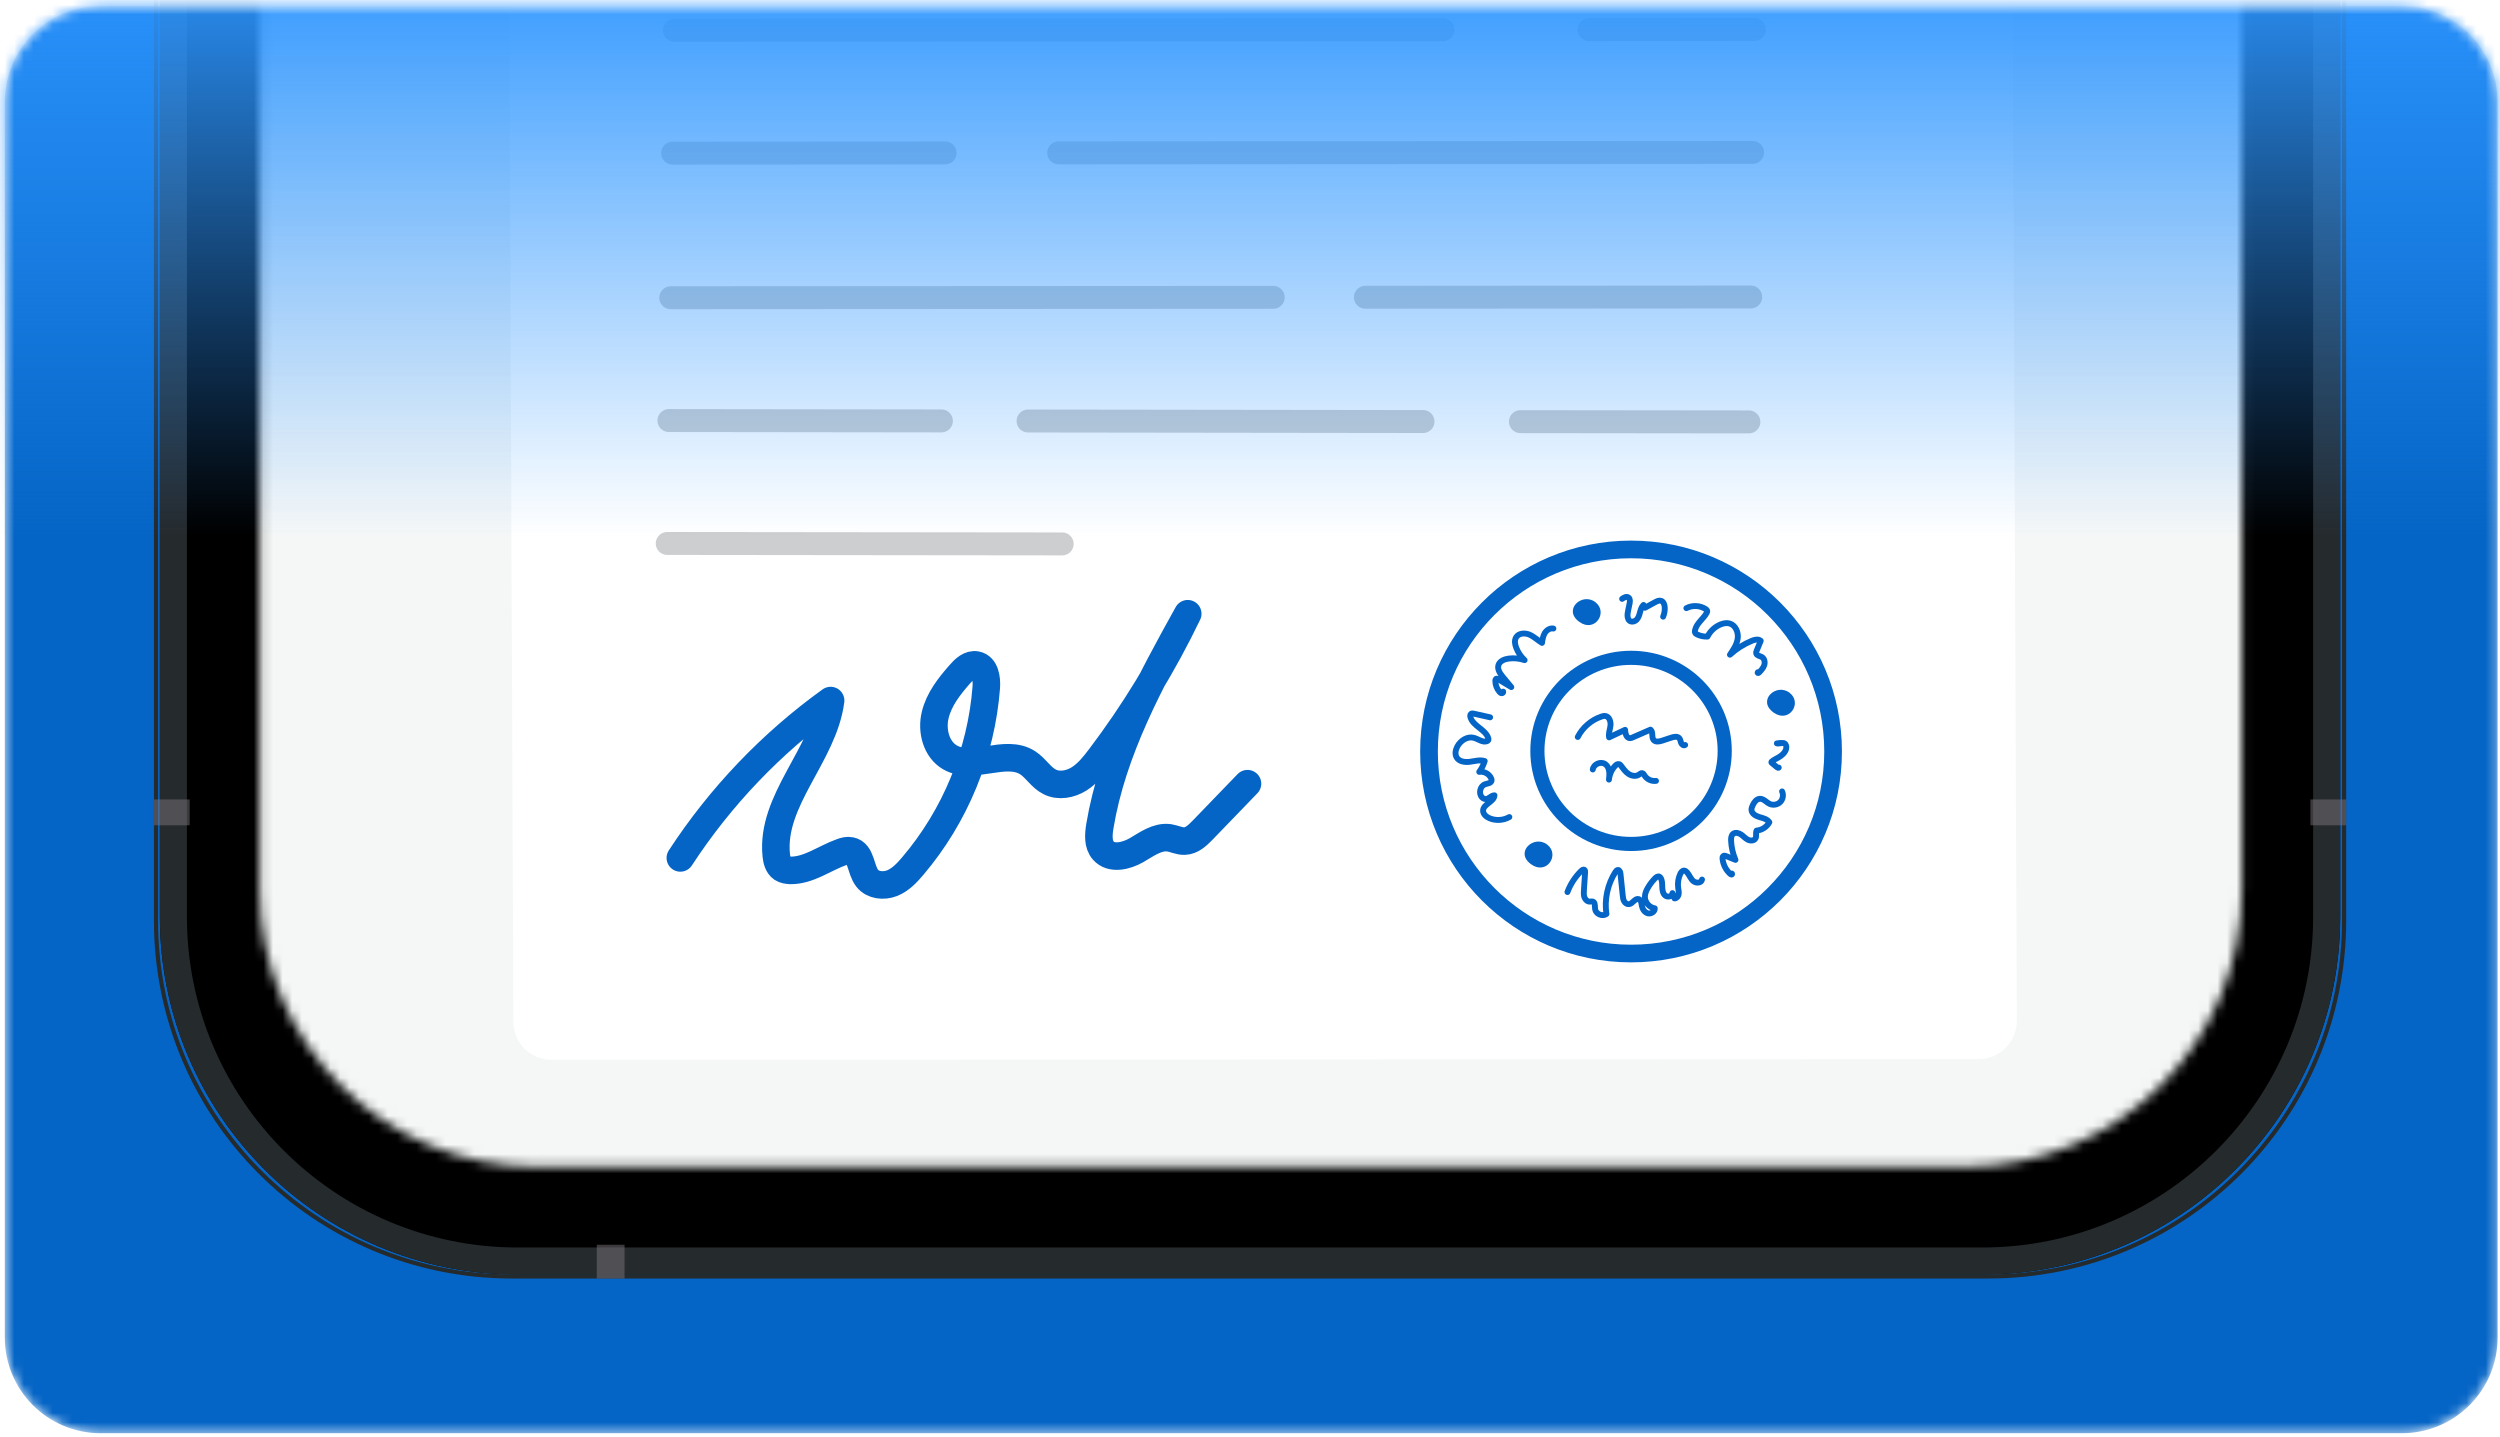 <svg width="261" height="150" viewBox="0 0 261 150" fill="none" xmlns="http://www.w3.org/2000/svg">
<g clip-path="url(#clip0_1019_386)">
<mask id="mask0_1019_386" style="mask-type:alpha" maskUnits="userSpaceOnUse" x="0" y="0" width="261" height="150">
<path d="M250.75 0.629H10.5C4.977 0.629 0.5 5.106 0.5 10.629V139.629C0.5 145.152 4.977 149.629 10.5 149.629H250.75C256.273 149.629 260.75 145.152 260.75 139.629V10.629C260.75 5.106 256.273 0.629 250.75 0.629Z" fill="#EBEEF1"/>
</mask>
<g mask="url(#mask0_1019_386)">
<path d="M250.75 0.629H10.5C4.977 0.629 0.5 5.106 0.5 10.629V139.629C0.5 145.152 4.977 149.629 10.5 149.629H250.75C256.273 149.629 260.75 145.152 260.75 139.629V10.629C260.75 5.106 256.273 0.629 250.75 0.629Z" fill="#0565C6"/>
<g filter="url(#filter0_d_1019_386)">
<path d="M206.956 -337.839H54.05C33.416 -337.839 16.689 -321.112 16.689 -300.478V95.702C16.689 116.335 33.416 133.062 54.05 133.062H206.956C227.59 133.062 244.316 116.335 244.316 95.702V-300.478C244.316 -321.112 227.59 -337.839 206.956 -337.839Z" fill="black"/>
</g>
<path d="M206.955 -336.427H54.05C34.196 -336.427 18.101 -320.332 18.101 -300.478V95.702C18.101 115.556 34.196 131.65 54.05 131.65H206.955C226.809 131.65 242.904 115.556 242.904 95.702V-300.478C242.904 -320.332 226.809 -336.427 206.955 -336.427Z" stroke="#252A2D" stroke-width="2.824"/>
<g filter="url(#filter1_d_1019_386)">
<path d="M207.579 -338.253H53.429C32.795 -338.253 16.068 -321.526 16.068 -300.892V96.118C16.068 116.751 32.795 133.478 53.429 133.478H207.579C228.212 133.478 244.939 116.751 244.939 96.118V-300.892C244.939 -321.526 228.212 -338.253 207.579 -338.253Z" fill="black" fill-opacity="0.01"/>
</g>
<path d="M207.579 -338.036H53.429C32.915 -338.036 16.286 -321.406 16.286 -300.893V96.118C16.286 116.631 32.915 133.261 53.429 133.261H207.579C228.093 133.261 244.723 116.631 244.723 96.118V-300.893C244.723 -321.406 228.093 -338.036 207.579 -338.036Z" stroke="#252A2D" stroke-width="0.434"/>
<mask id="mask1_1019_386" style="mask-type:alpha" maskUnits="userSpaceOnUse" x="27" y="-327" width="208" height="449">
<path d="M27.117 -297.573C27.117 -313.558 40.075 -326.517 56.06 -326.517H205.097C221.082 -326.517 234.04 -313.558 234.04 -297.573V92.873C234.04 108.857 221.082 121.816 205.097 121.816H56.06C40.075 121.816 27.117 108.857 27.117 92.873V-297.573Z" fill="white"/>
</mask>
<g mask="url(#mask1_1019_386)">
<path d="M241.233 -7.466H9.203V143.066H241.233V-7.466Z" fill="#F5F7F7"/>
<g filter="url(#filter2_d_1019_386)">
<path d="M73.016 -94.311L205.766 -95.675C206.83 -95.686 207.847 -95.268 208.601 -94.526C209.355 -93.784 209.773 -92.768 209.785 -91.715L210.551 103.696C210.551 104.749 210.144 105.766 209.39 106.519C208.649 107.273 207.632 107.692 206.579 107.692L57.572 107.763C55.383 107.763 53.6 105.993 53.6 103.804L52.906 -68.352" fill="white"/>
<path d="M170.281 54.485C181.919 54.485 191.375 63.939 191.375 75.584C191.375 87.229 181.919 96.673 170.281 96.673C158.643 96.673 149.188 87.219 149.188 75.584C149.188 63.949 158.634 54.485 170.281 54.485Z" stroke="#0565C6" stroke-width="1.845" stroke-linecap="round" stroke-linejoin="round"/>
<path d="M170.282 65.8C175.683 65.8 180.06 70.156 180.06 75.521C180.06 80.886 175.683 85.233 170.282 85.233C164.881 85.233 160.504 80.877 160.504 75.521C160.504 70.166 164.881 65.8 170.282 65.8Z" stroke="#0565C6" stroke-width="1.476" stroke-linecap="round" stroke-linejoin="round"/>
<path d="M166.567 59.996C165.199 58.923 163.114 60.767 164.878 62.046C166.499 63.223 167.922 61.057 166.567 59.996Z" fill="#0565C6"/>
<path d="M186.844 69.458C185.476 68.385 183.392 70.229 185.155 71.508C186.777 72.685 188.2 70.519 186.844 69.458Z" fill="#0565C6"/>
<path d="M161.534 85.304C160.166 84.231 158.081 86.075 159.845 87.354C161.466 88.531 162.889 86.365 161.534 85.304Z" fill="#0565C6"/>
<path d="M164.719 74.064C165.223 73.077 166.122 72.297 167.171 71.939C167.31 71.892 167.457 71.85 167.602 71.874C168.014 71.938 168.182 72.456 168.134 72.87C168.086 73.285 167.91 73.695 167.99 74.105C168.546 73.843 169.104 73.581 169.659 73.318C169.671 73.694 169.801 74.195 170.177 74.189C170.273 74.187 170.364 74.148 170.452 74.11C171.071 73.839 171.691 73.569 172.311 73.298C172.622 73.531 172.389 74.085 172.641 74.382C172.848 74.624 173.232 74.545 173.535 74.446C173.851 74.341 174.167 74.237 174.485 74.133C174.765 74.041 175.122 73.967 175.316 74.189C175.435 74.325 175.443 74.523 175.51 74.691C175.578 74.858 175.786 75.009 175.929 74.9" stroke="#0565C6" stroke-width="0.615" stroke-linecap="round" stroke-linejoin="round"/>
<path d="M166.285 77.459C166.366 76.895 167.133 76.569 167.595 76.903C168.067 77.243 168.056 77.94 167.976 78.516C168.023 77.99 168.248 77.481 168.606 77.092C168.718 76.97 168.877 76.852 169.034 76.9C169.131 76.93 169.199 77.016 169.26 77.098C169.488 77.406 169.715 77.727 170.038 77.933C170.36 78.14 170.804 78.209 171.118 77.991C171.221 77.92 171.327 77.814 171.45 77.839C171.563 77.861 171.623 77.979 171.683 78.077C171.928 78.478 172.421 78.712 172.886 78.649" stroke="#0565C6" stroke-width="0.615" stroke-linecap="round" stroke-linejoin="round"/>
<path d="M163.643 90.254C163.954 89.418 164.456 88.652 165.098 88.032C165.184 87.95 165.313 87.865 165.411 87.931C165.49 87.984 165.491 88.096 165.485 88.189C165.443 88.808 165.403 89.428 165.361 90.047C165.344 90.304 165.328 90.571 165.417 90.813C165.507 91.055 165.732 91.267 165.991 91.254C166.082 91.251 166.173 91.219 166.261 91.238C166.558 91.301 166.49 91.734 166.529 92.034C166.594 92.547 167.293 92.848 167.71 92.545C167.485 91.032 167.827 89.44 168.653 88.153C168.716 88.055 168.8 87.948 168.915 87.948C169.091 87.948 169.161 88.172 169.179 88.347C169.256 89.1 169.335 89.851 169.412 90.604C169.434 90.813 169.458 91.029 169.559 91.214C169.66 91.398 169.86 91.546 170.069 91.52C170.464 91.47 170.709 90.862 171.085 90.99C171.345 91.079 171.363 91.428 171.412 91.698C171.475 92.042 171.696 92.381 172.032 92.473C172.369 92.564 172.786 92.3 172.758 91.952C172.182 91.867 171.715 91.315 171.727 90.733C171.733 90.404 171.872 90.095 172.037 89.81C172.245 89.453 172.496 89.119 172.784 88.823C172.905 88.697 173.082 88.569 173.24 88.646C173.299 88.674 173.341 88.728 173.375 88.783C173.545 89.064 173.53 89.414 173.54 89.742C173.55 90.069 173.609 90.434 173.868 90.635C174.128 90.835 174.62 90.692 174.605 90.364C174.676 90.548 174.749 90.734 174.82 90.919C175.044 90.922 175.216 90.702 175.253 90.481C175.29 90.259 175.231 90.037 175.202 89.815C175.134 89.323 175.212 88.812 175.419 88.362C175.498 88.192 175.63 88.01 175.817 88.013C175.941 88.016 176.048 88.103 176.129 88.198C176.375 88.482 176.497 88.867 176.782 89.113C177.068 89.359 177.636 89.322 177.69 88.951" stroke="#0565C6" stroke-width="0.615" stroke-linecap="round" stroke-linejoin="round"/>
<path d="M180.756 88.329C180.781 88.265 180.873 88.377 180.815 88.414C180.757 88.451 180.684 88.405 180.633 88.36C180.19 87.959 179.9 87.394 179.835 86.8C179.822 86.682 179.83 86.538 179.932 86.479C180.018 86.429 180.128 86.466 180.22 86.504C180.541 86.634 180.861 86.765 181.182 86.894C180.914 86.265 180.759 85.589 180.726 84.905C180.713 84.644 180.734 84.345 180.937 84.18C181.17 83.992 181.525 84.08 181.771 84.249C182.017 84.419 182.215 84.66 182.483 84.794C182.751 84.928 183.14 84.91 183.279 84.644C183.407 84.401 183.263 84.082 183.387 83.837C183.938 83.794 184.457 83.456 184.719 82.968C184.506 82.635 184.071 82.541 183.691 82.429C183.311 82.317 182.888 82.085 182.857 81.69C182.843 81.519 182.91 81.353 182.982 81.198C183.133 80.878 183.371 80.536 183.724 80.518C184.118 80.497 184.398 80.884 184.756 81.052C185.116 81.22 185.579 81.138 185.859 80.855C186.14 80.572 186.22 80.109 186.049 79.749" stroke="#0565C6" stroke-width="0.615" stroke-linecap="round" stroke-linejoin="round"/>
<path d="M185.701 77.262C185.667 77.316 185.584 77.279 185.535 77.238C185.35 77.085 185.166 76.931 184.98 76.777C184.957 76.757 184.932 76.735 184.93 76.705C184.927 76.671 184.954 76.643 184.98 76.621C185.186 76.446 185.435 76.337 185.669 76.203C186.025 75.999 186.362 75.708 186.47 75.314C186.526 75.109 186.494 74.852 186.312 74.744C186.077 74.604 185.771 74.799 185.505 74.733C185.742 74.688 185.983 74.676 186.221 74.698" stroke="#0565C6" stroke-width="0.615" stroke-linecap="round" stroke-linejoin="round"/>
<path d="M183.56 67.313C183.547 67.254 183.459 67.353 183.512 67.382C183.565 67.412 183.626 67.364 183.667 67.318C183.879 67.091 184.096 66.852 184.19 66.555C184.283 66.259 184.213 65.886 183.948 65.725C183.741 65.6 183.424 65.588 183.355 65.356C183.321 65.246 183.366 65.127 183.41 65.02C183.547 64.688 183.684 64.358 183.821 64.025C183.576 63.806 183.191 63.901 182.887 64.025C182.051 64.371 181.275 64.864 180.606 65.475C180.967 64.948 181.34 64.392 181.42 63.757C181.5 63.123 181.185 62.387 180.569 62.215C180.264 62.13 179.935 62.193 179.641 62.31C179.047 62.546 178.546 63.01 178.264 63.583C177.896 63.601 177.523 63.526 177.191 63.366C177.108 63.326 177.02 63.275 176.977 63.193C176.934 63.109 176.943 63.01 176.961 62.919C177.11 62.21 177.803 61.76 178.166 61.133C178.206 61.062 178.244 60.981 178.228 60.901C178.211 60.812 178.131 60.749 178.055 60.7C177.467 60.325 176.676 60.291 176.059 60.616" stroke="#0565C6" stroke-width="0.615" stroke-linecap="round" stroke-linejoin="round"/>
<path d="M173.629 61.505C173.765 61.187 173.823 60.835 173.795 60.491C173.774 60.229 173.668 59.931 173.418 59.849C173.209 59.779 172.987 59.888 172.793 59.994C172.439 60.187 172.086 60.382 171.732 60.575C171.682 60.477 171.632 60.379 171.582 60.282C171.378 60.479 171.293 60.767 171.22 61.041C171.148 61.315 171.07 61.603 170.876 61.809C170.682 62.016 170.33 62.106 170.113 61.923C170.01 61.835 169.956 61.703 169.931 61.57C169.883 61.31 169.938 61.043 169.992 60.785C170.036 60.571 170.081 60.356 170.126 60.142C170.171 59.923 170.201 59.652 170.025 59.513C169.831 59.359 169.544 59.49 169.35 59.645" stroke="#0565C6" stroke-width="0.615" stroke-linecap="round" stroke-linejoin="round"/>
<path d="M157.576 82.423C156.951 82.781 156.158 82.828 155.496 82.545C155.156 82.4 154.819 82.109 154.835 81.74C154.864 81.056 155.996 80.839 156.023 80.155C155.682 80.147 155.439 80.552 155.098 80.546C154.955 80.544 154.822 80.467 154.723 80.365C154.33 79.962 154.526 79.166 155.061 78.993C155.307 78.913 155.648 78.9 155.713 78.649C155.737 78.553 155.708 78.452 155.666 78.362C155.456 77.908 154.926 77.627 154.432 77.708C154.685 77.366 154.878 76.982 155.004 76.578C154.509 76.421 153.979 76.585 153.463 76.654C152.948 76.723 152.33 76.644 152.07 76.194C151.872 75.852 151.959 75.412 152.144 75.062C152.473 74.441 153.191 73.972 153.872 74.152C154.341 74.275 154.798 74.683 155.248 74.5C155.306 74.477 155.362 74.441 155.387 74.385C155.413 74.327 155.399 74.259 155.38 74.198C155.089 73.263 153.772 72.941 153.514 71.997C153.48 71.874 153.478 71.717 153.584 71.645C153.665 71.59 153.772 71.61 153.868 71.631C154.435 71.757 155.002 71.884 155.569 72.012" stroke="#0565C6" stroke-width="0.615" stroke-linecap="round" stroke-linejoin="round"/>
<path d="M156.937 69.333C156.964 69.422 156.861 69.508 156.769 69.498C156.677 69.488 156.602 69.419 156.541 69.349C156.272 69.037 156.117 68.627 156.113 68.215C156.113 68.116 156.143 67.989 156.241 67.974C156.292 67.967 156.341 67.994 156.384 68.02C156.849 68.299 157.315 68.578 157.78 68.857C157.474 68.501 157.173 68.139 156.878 67.774C156.598 67.426 156.306 66.993 156.437 66.565C156.568 66.135 157.065 65.937 157.511 65.879C158.066 65.807 158.638 65.864 159.17 66.042C158.785 65.685 158.483 65.24 158.294 64.75C158.157 64.397 158.085 63.979 158.283 63.657C158.555 63.213 159.209 63.176 159.686 63.384C160.164 63.592 160.54 63.975 160.986 64.242C161.037 63.887 161.091 63.519 161.278 63.213C161.465 62.907 161.823 62.673 162.174 62.744" stroke="#0565C6" stroke-width="0.615" stroke-linecap="round" stroke-linejoin="round"/>
<path d="M71.027 86.691C75.19 80.309 80.533 74.712 86.716 70.263C85.976 75.993 80.456 80.663 81.041 86.415C81.096 86.923 81.229 87.486 81.648 87.773C81.902 87.938 82.222 87.983 82.543 87.994C84.442 88.005 86.076 86.724 87.864 86.084C88.162 85.973 88.482 85.885 88.792 85.951C89.94 86.172 89.818 87.894 90.536 88.811C91.121 89.561 92.247 89.672 93.13 89.329C94.003 88.976 94.676 88.27 95.283 87.552C99.722 82.341 102.449 75.706 102.968 68.882C103.034 67.955 102.857 66.741 101.941 66.553C101.267 66.409 100.66 66.984 100.207 67.513C99.103 68.772 98.021 70.141 97.635 71.775C97.238 73.409 97.734 75.363 99.192 76.202C101.588 77.571 104.955 75.264 107.284 76.754C108.146 77.306 108.676 78.3 109.592 78.753C110.552 79.239 111.745 79.007 112.65 78.444C113.555 77.87 114.229 77.019 114.869 76.169C118.402 71.499 121.46 66.476 124 61.198C120.103 68.231 116.139 75.452 114.825 83.379C114.682 84.262 114.604 85.267 115.189 85.929C116.018 86.868 117.563 86.503 118.645 85.885C119.716 85.267 120.831 84.416 122.068 84.593C122.609 84.681 123.128 84.957 123.669 84.935C124.43 84.913 125.027 84.328 125.557 83.787L130.238 78.94" stroke="#0565C6" stroke-width="2.876" stroke-linecap="round" stroke-linejoin="round"/>
<path d="M165.896 0.221L183.159 0.201" stroke="#CCCECF" stroke-width="2.393" stroke-linecap="round" stroke-linejoin="round"/>
<path d="M70.414 0.286L150.648 0.229" stroke="#CCCECF" stroke-width="2.393" stroke-linecap="round" stroke-linejoin="round"/>
<path d="M110.525 13.083L182.972 13.035" stroke="#CCCECF" stroke-width="2.393" stroke-linecap="round" stroke-linejoin="round"/>
<path d="M70.221 13.11L98.668 13.091" stroke="#CCCECF" stroke-width="2.393" stroke-linecap="round" stroke-linejoin="round"/>
<path d="M142.545 28.159L182.776 28.13" stroke="#CCCECF" stroke-width="2.393" stroke-linecap="round" stroke-linejoin="round"/>
<path d="M70.027 28.207L132.927 28.169" stroke="#CCCECF" stroke-width="2.393" stroke-linecap="round" stroke-linejoin="round"/>
<path d="M158.732 41.143L182.586 41.171" stroke="#CCCECF" stroke-width="2.393" stroke-linecap="round" stroke-linejoin="round"/>
<path d="M107.328 41.076L148.564 41.133" stroke="#CCCECF" stroke-width="2.393" stroke-linecap="round" stroke-linejoin="round"/>
<path d="M69.836 41.03L98.283 41.068" stroke="#CCCECF" stroke-width="2.393" stroke-linecap="round" stroke-linejoin="round"/>
<path d="M69.658 53.862L110.894 53.91" stroke="#CCCECF" stroke-width="2.393" stroke-linecap="round" stroke-linejoin="round"/>
</g>
</g>
<path d="M65.203 129.949H62.301V133.477H65.203V129.949Z" fill="#7B757D" fill-opacity="0.5"/>
<path d="M19.8 83.462H16.068V86.16H19.8V83.462Z" fill="#7B757D" fill-opacity="0.5"/>
<path d="M244.939 83.462H241.207V86.16H244.939V83.462Z" fill="#7B757D" fill-opacity="0.5"/>
<path d="M269 -25H-4V56H269V-25Z" fill="url(#paint0_linear_1019_386)"/>
</g>
</g>
<defs>
<filter id="filter0_d_1019_386" x="16.472" y="-338.056" width="228.061" height="471.336" filterUnits="userSpaceOnUse" color-interpolation-filters="sRGB">
<feFlood flood-opacity="0" result="BackgroundImageFix"/>
<feColorMatrix in="SourceAlpha" type="matrix" values="0 0 0 0 0 0 0 0 0 0 0 0 0 0 0 0 0 0 127 0" result="hardAlpha"/>
<feOffset/>
<feGaussianBlur stdDeviation="0.109"/>
<feComposite in2="hardAlpha" operator="out"/>
<feColorMatrix type="matrix" values="0 0 0 0 0.146 0 0 0 0 0.146 0 0 0 0 0.146 0 0 0 1 0"/>
<feBlend mode="normal" in2="BackgroundImageFix" result="effect1_dropShadow_1019_386"/>
<feBlend mode="normal" in="SourceGraphic" in2="effect1_dropShadow_1019_386" result="shape"/>
</filter>
<filter id="filter1_d_1019_386" x="14.982" y="-339.339" width="231.043" height="473.904" filterUnits="userSpaceOnUse" color-interpolation-filters="sRGB">
<feFlood flood-opacity="0" result="BackgroundImageFix"/>
<feColorMatrix in="SourceAlpha" type="matrix" values="0 0 0 0 0 0 0 0 0 0 0 0 0 0 0 0 0 0 127 0" result="hardAlpha"/>
<feOffset/>
<feGaussianBlur stdDeviation="0.543"/>
<feComposite in2="hardAlpha" operator="out"/>
<feColorMatrix type="matrix" values="0 0 0 0 0.322 0 0 0 0 0.318 0 0 0 0 0.341 0 0 0 1 0"/>
<feBlend mode="normal" in2="BackgroundImageFix" result="effect1_dropShadow_1019_386"/>
<feBlend mode="normal" in="SourceGraphic" in2="effect1_dropShadow_1019_386" result="shape"/>
</filter>
<filter id="filter2_d_1019_386" x="28.936" y="-116.768" width="205.585" height="251.377" filterUnits="userSpaceOnUse" color-interpolation-filters="sRGB">
<feFlood flood-opacity="0" result="BackgroundImageFix"/>
<feColorMatrix in="SourceAlpha" type="matrix" values="0 0 0 0 0 0 0 0 0 0 0 0 0 0 0 0 0 0 127 0" result="hardAlpha"/>
<feOffset dy="2.876"/>
<feGaussianBlur stdDeviation="11.985"/>
<feComposite in2="hardAlpha" operator="out"/>
<feColorMatrix type="matrix" values="0 0 0 0 0 0 0 0 0 0 0 0 0 0 0 0 0 0 0.15 0"/>
<feBlend mode="normal" in2="BackgroundImageFix" result="effect1_dropShadow_1019_386"/>
<feBlend mode="normal" in="SourceGraphic" in2="effect1_dropShadow_1019_386" result="shape"/>
</filter>
<linearGradient id="paint0_linear_1019_386" x1="132.5" y1="-25" x2="132.5" y2="56" gradientUnits="userSpaceOnUse">
<stop offset="0.241" stop-color="#2C95FF"/>
<stop offset="1" stop-color="#2C95FF" stop-opacity="0"/>
</linearGradient>
<clipPath id="clip0_1019_386">
<rect width="261" height="150" fill="white"/>
</clipPath>
</defs>
</svg>

